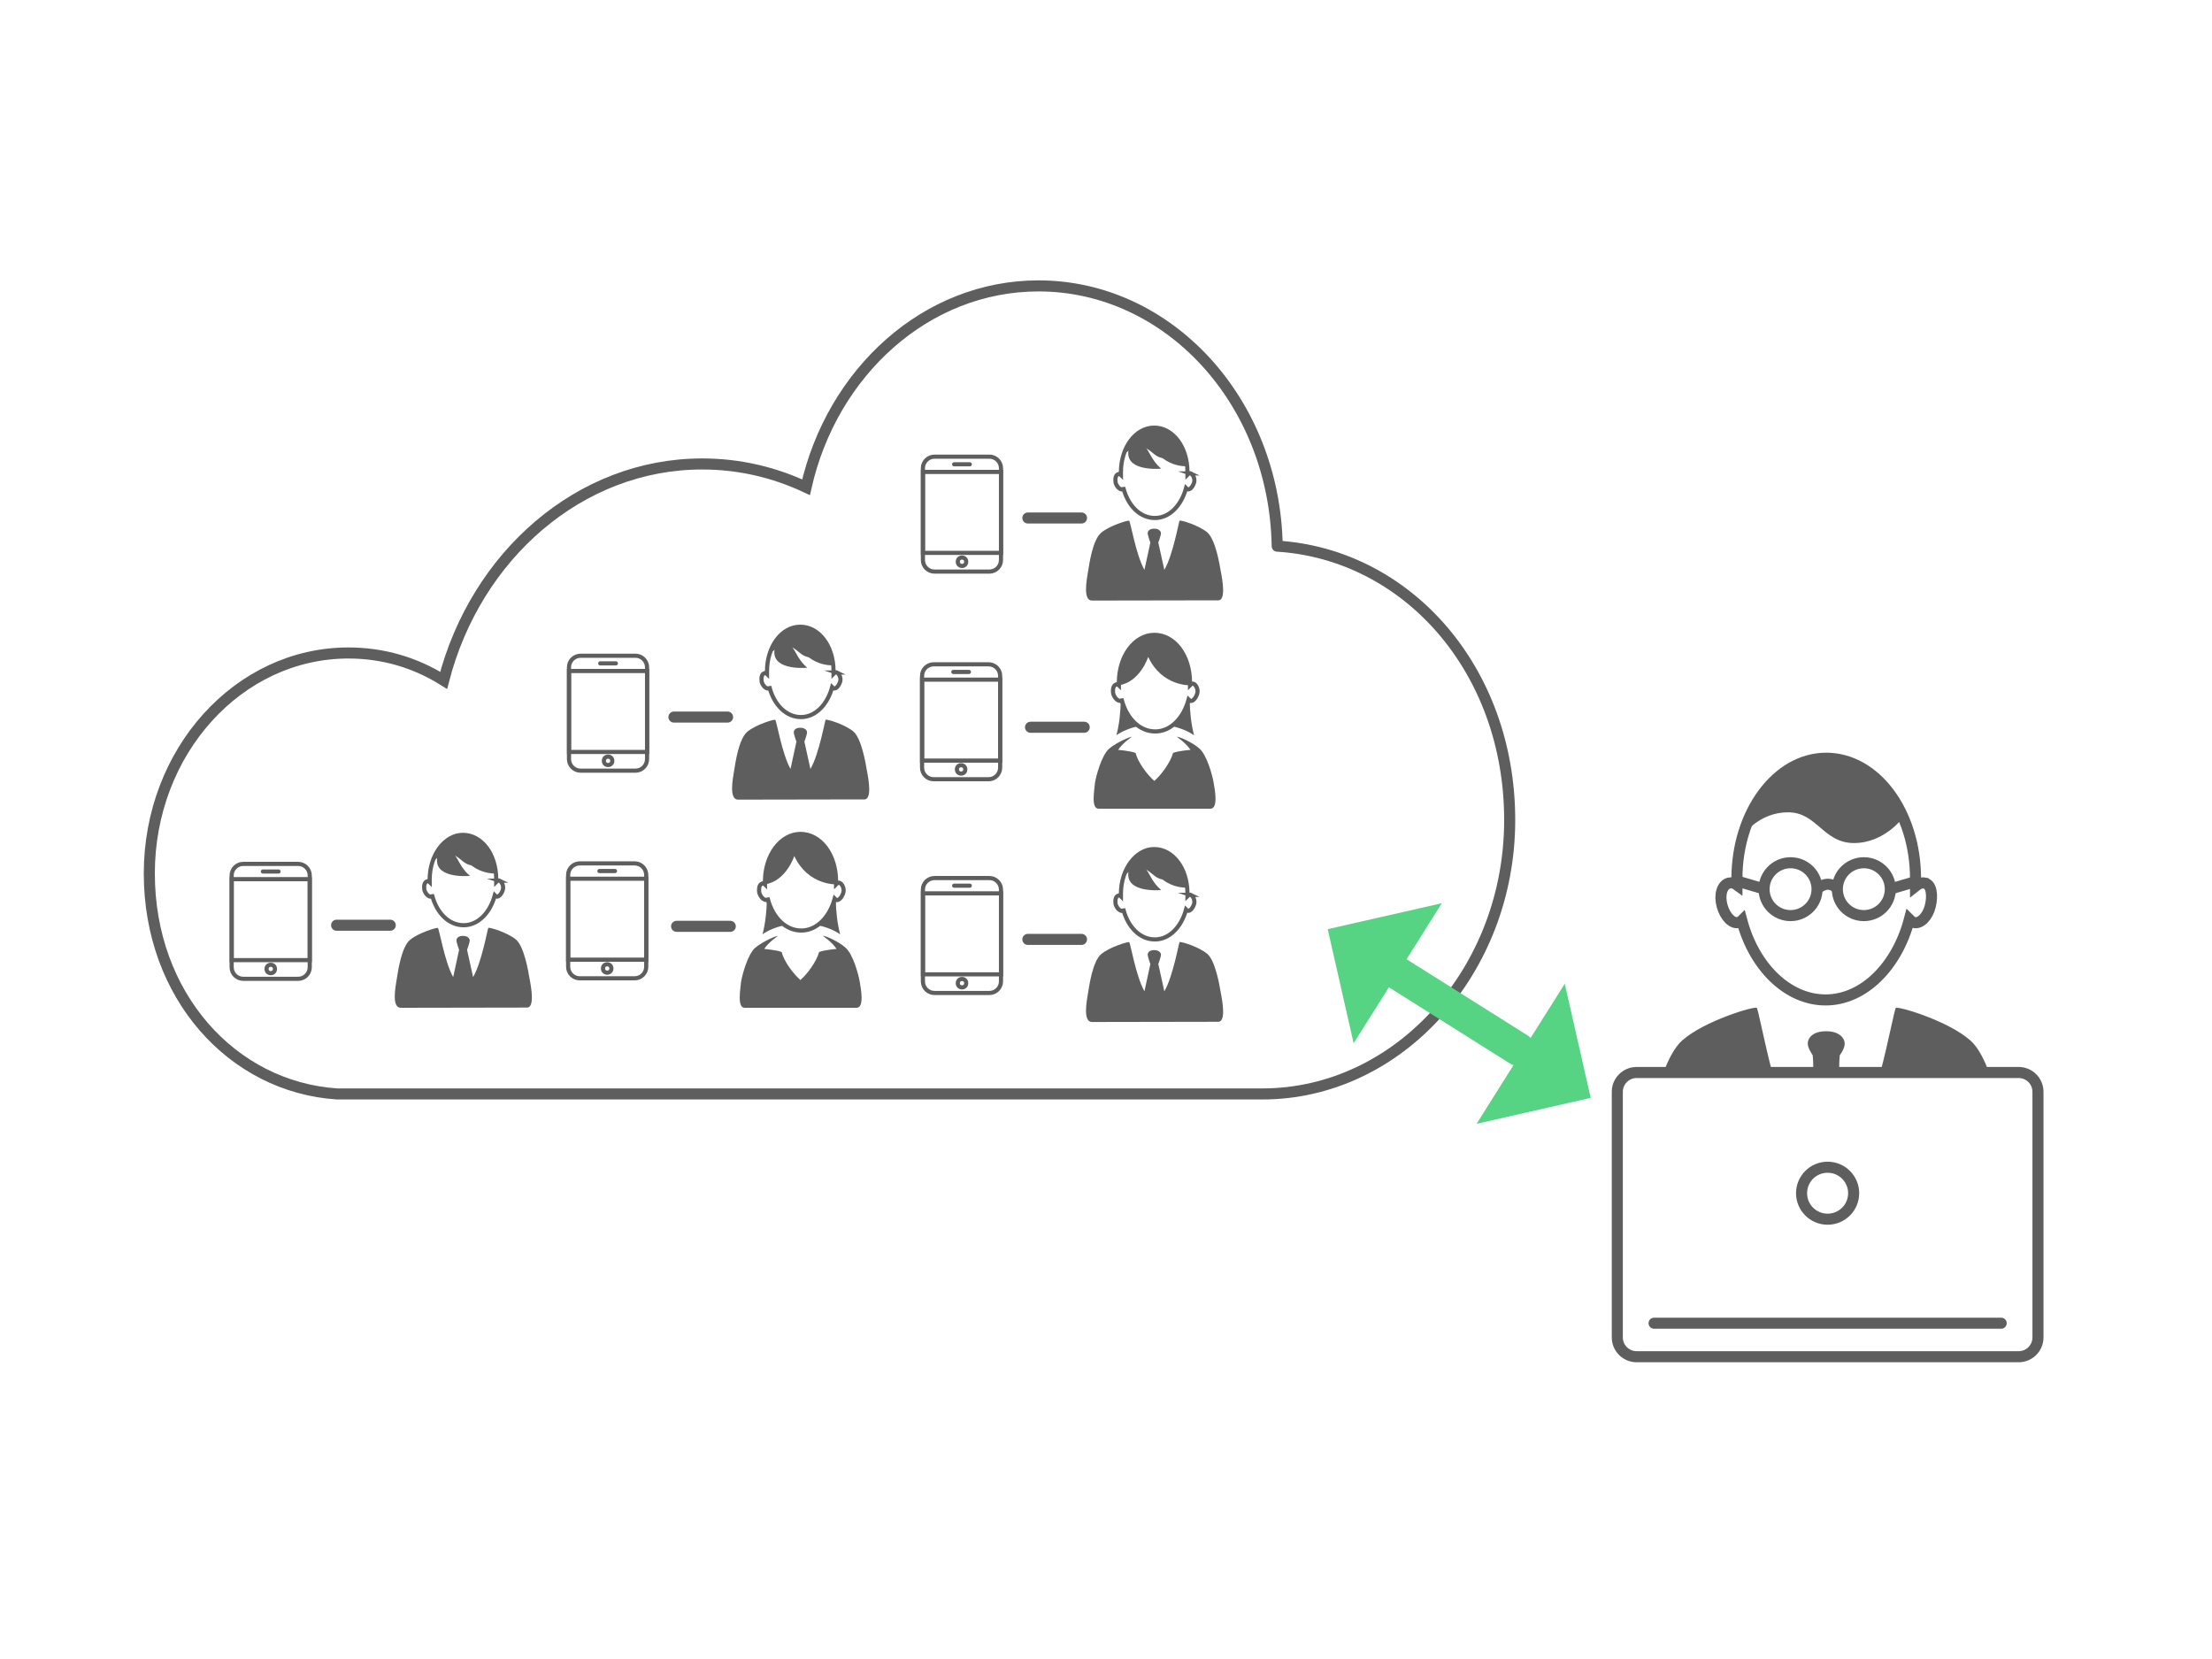 <?xml version="1.0" encoding="UTF-8"?>
<svg id="_レイヤー_1" data-name="レイヤー_1" xmlns="http://www.w3.org/2000/svg" viewBox="0 0 400 300">
  <defs>
    <style>
      .cls-1, .cls-2, .cls-3, .cls-4 {
        stroke: #5e5e5e;
      }

      .cls-1, .cls-2, .cls-3, .cls-4, .cls-5 {
        fill: none;
        stroke-miterlimit: 10;
      }

      .cls-1, .cls-3 {
        stroke-width: 2px;
      }

      .cls-2, .cls-4 {
        stroke-width: .75px;
      }

      .cls-6 {
        fill: #57d384;
      }

      .cls-3, .cls-4, .cls-5 {
        stroke-linecap: round;
      }

      .cls-7 {
        fill: #5e5e5e;
      }

      .cls-5 {
        stroke: #57d384;
        stroke-width: 6px;
      }
    </style>
  </defs>
  <g>
    <path class="cls-1" d="M348.06,159.68c-.56-.11-1.11.11-1.67.56v-1.33c0-12.12-7.24-21.8-16.15-21.8s-16.15,9.79-16.15,21.8v1.11c-.45-.33-1-.45-1.45-.33-1.23.33-1.78,2.11-1.23,4.11.55,2,1.89,3.34,3.01,3,.22-.11.45-.22.56-.33,2.23,8.34,8.24,14.35,15.15,14.35s12.92-6.12,15.15-14.57c.22.22.45.45.78.56,1.23.33,2.56-1.11,3.01-3,.45-1.89.22-3.89-1-4.11h0Z"/>
    <path class="cls-7" d="M330.36,137.1c8.69.11,13.03,8.45,13.81,10.68,0,0-3.34,4.67-8.91,4.67s-6.68-5.56-11.91-5.56-8.02,4-8.02,4c0,0,3.79-13.9,15.03-13.79h0Z"/>
    <path class="cls-1" d="M323.79,165.57c2.64,0,4.79-2.14,4.79-4.78s-2.14-4.78-4.79-4.78-4.79,2.14-4.79,4.78,2.14,4.78,4.79,4.78Z"/>
    <path class="cls-1" d="M337.04,165.57c2.64,0,4.79-2.14,4.79-4.78s-2.14-4.78-4.79-4.78-4.79,2.14-4.79,4.78,2.14,4.78,4.79,4.78Z"/>
    <path class="cls-1" d="M319.11,160.79l-4.9-1.44"/>
    <path class="cls-1" d="M341.72,160.79l4.9-1.44"/>
    <path class="cls-1" d="M328.58,160.79s1.89-2,3.79,0"/>
    <path class="cls-7" d="M359.76,194.15c-.92-2.54-2.05-4.76-3.45-6-4.01-3.56-13.03-6.22-13.47-5.89-.26.19-1.26,5.8-2.87,11.9h19.8Z"/>
    <path class="cls-7" d="M327.91,193.15c0,.17-.04.52-.14,1h4.95c-.09-.48-.14-.84-.14-1,0-1.23.11-2.34.11-2.34,0,0,.89-1.11.89-2.11,0-.89-.89-2.22-3.34-2.22s-3.34,1.23-3.34,2.22c0,.89.89,2.11.89,2.11,0,0,.11,1,.11,2.34h-.02Z"/>
    <path class="cls-7" d="M320.54,194.15c-1.61-6.1-2.61-11.71-2.87-11.9-.45-.33-9.47,2.34-13.47,5.89-1.4,1.25-2.54,3.47-3.46,6h19.81,0Z"/>
    <path class="cls-3" d="M365.03,193.94h-69.07c-1.93,0-3.5,1.56-3.5,3.49v44.42c0,1.93,1.57,3.49,3.5,3.49h69.07c1.93,0,3.5-1.56,3.5-3.49v-44.42c0-1.93-1.57-3.49-3.5-3.49Z"/>
    <path class="cls-3" d="M299.11,239.28h62.77"/>
    <path class="cls-3" d="M335.2,215.77c0-2.6-2.11-4.7-4.71-4.7s-4.71,2.1-4.71,4.7,2.11,4.7,4.71,4.7,4.71-2.1,4.71-4.7Z"/>
  </g>
  <g>
    <g>
      <g>
        <path class="cls-7" d="M220.77,103.39c-.24-1.44-.97-5.77-2.42-7.09-1.56-1.32-4.81-2.28-5.05-2.15-.12.12-1.19,6.25-2.75,8.9l-1.09-4.93s.48-1.32.48-1.68-.36-.84-1.2-.84c-.96,0-1.2.48-1.2.84s.48,1.68.48,1.68l-1.07,4.93c-1.57-2.76-2.54-8.89-2.78-8.89-.12-.12-3.48.85-5.04,2.17-1.56,1.32-2.15,5.65-2.39,7.1-.24,1.44-.95,5.17.73,5.17l11.42-.02s9.74-.02,11.42-.02c1.44,0,.71-3.85.47-5.17Z"/>
        <path class="cls-2" d="M215.33,85.61c-.24-.12-.48.12-.6.24v-.48c0-4.57-2.66-8.05-6.03-8.04s-6,3.62-6,8.06v.48c-.12-.12-.36-.24-.48-.12-.48.12-.6.84-.48,1.56.24.72.72,1.2,1.2,1.2.12,0,.12-.12.24-.12.85,3.12,3.01,5.28,5.66,5.28s4.8-2.29,5.64-5.42q.12.12.24.24c.48.12.96-.48,1.2-1.2s-.24-1.56-.6-1.68Z"/>
        <path class="cls-7" d="M206.18,80.82c1.92,0,2.41,2.04,4.45,2.04,1.84,0,3.13-1.54,3.23-1.68-1.05-2.34-2.95-3.85-5.17-3.85-2.47,0-4.65,2.09-5.55,5.05.1-.13,1.2-1.55,3.03-1.56Z"/>
        <path class="cls-7" d="M205.7,79.01s1.27,1.29,2.28,3.17,2,2.54,2,2.54c.49.01-5.36.65-5.91-2.26-.4-2.09,1.63-3.45,1.63-3.45Z"/>
        <path class="cls-7" d="M207.89,79.68c2.12,5.05,6.87,4.63,6.87,4.63,0-.12-.41-6.05-6.08-6.53"/>
      </g>
      <g>
        <path class="cls-2" d="M215.83,123.66c-.26-.13-.51.13-.64.26v-.51c0-4.88-2.83-8.61-6.43-8.61s-6.43,3.86-6.43,8.61v.51c-.13-.13-.39-.26-.51-.13-.51.13-.64.9-.51,1.67.26.77.77,1.29,1.29,1.29.13,0,.13-.13.26-.13.9,3.34,3.21,5.65,6.04,5.65s5.14-2.44,6.04-5.78q.13.13.26.26c.51.13,1.03-.51,1.29-1.29s-.26-1.67-.64-1.8Z"/>
        <g>
          <path class="cls-7" d="M202.85,126.61c-.09,0-.12.07-.17.1-.06,2.16-.27,4.2-.79,6.24.99-.7,2.4-1.3,4.01-1.65-1.41-.98-2.5-2.64-3.05-4.69Z"/>
          <path class="cls-7" d="M214.93,126.49c-.56,2.06-1.7,3.79-3.13,4.8,1.66.34,3.11.95,4.12,1.67-.52-2.04-.74-4.1-.79-6.27-.07-.07-.09-.09-.2-.2Z"/>
        </g>
        <path class="cls-7" d="M198.63,146.24h20.24c1.47,0,.82-3.38.6-4.69s-1.2-4.97-2.56-6.17c-1.31-1.2-3.93-2.29-4.09-2.13,0,0,1.69,1.15,2.46,2.35,0,0-2.13.16-3.16.55-.44,1.69-2.13,3.98-3.38,5.07-1.25-1.09-3-3.38-3.38-5.07-1.04-.38-3.16-.55-3.16-.55.76-1.2,2.46-2.35,2.46-2.35-.16-.11-2.73.98-4.09,2.13-1.36,1.2-2.35,4.86-2.56,6.17-.11,1.31-.76,4.69.65,4.69h0Z"/>
        <path class="cls-7" d="M207.64,118.8c2.46,5.31,7.55,5.12,7.55,5.12v-.51c0-4.88-2.83-8.61-6.43-8.61s-6.43,3.86-6.43,8.61v.51c3.84-.58,5.3-5.12,5.3-5.12Z"/>
      </g>
      <g>
        <path class="cls-4" d="M178.92,103.36h-9.94c-1.15,0-2.09-.94-2.09-2.09v-16.6c0-1.15.94-2.09,2.09-2.09h9.94c1.15,0,2.09.94,2.09,2.09v16.6c0,1.15-.94,2.09-2.09,2.09Z"/>
        <rect class="cls-4" x="166.9" y="85.34" width="14.12" height="14.64"/>
        <line class="cls-4" x1="172.54" y1="83.96" x2="175.37" y2="83.96"/>
        <circle class="cls-4" cx="173.96" cy="101.58" r=".76"/>
      </g>
      <g>
        <path class="cls-4" d="M178.77,140.91h-9.94c-1.15,0-2.09-.94-2.09-2.09v-16.6c0-1.15.94-2.09,2.09-2.09h9.94c1.15,0,2.09.94,2.09,2.09v16.6c0,1.15-.94,2.09-2.09,2.09Z"/>
        <rect class="cls-4" x="166.74" y="122.9" width="14.12" height="14.64"/>
        <line class="cls-4" x1="172.39" y1="121.51" x2="175.21" y2="121.51"/>
        <circle class="cls-4" cx="173.8" cy="139.13" r=".76"/>
      </g>
      <line class="cls-3" x1="185.87" y1="93.67" x2="195.57" y2="93.67"/>
      <line class="cls-3" x1="186.35" y1="131.51" x2="196.06" y2="131.51"/>
    </g>
    <g>
      <g>
        <path class="cls-7" d="M220.77,179.6c-.24-1.44-.97-5.77-2.42-7.09-1.56-1.32-4.81-2.28-5.05-2.15-.12.12-1.19,6.25-2.75,8.9l-1.09-4.93s.48-1.32.48-1.68-.36-.84-1.2-.84c-.96,0-1.2.48-1.2.84s.48,1.68.48,1.68l-1.07,4.93c-1.57-2.76-2.54-8.89-2.78-8.89-.12-.12-3.48.85-5.04,2.17-1.56,1.32-2.15,5.65-2.39,7.1-.24,1.44-.95,5.17.73,5.17l11.42-.02,11.42-.02c1.44,0,.71-3.85.47-5.17Z"/>
        <path class="cls-2" d="M215.33,161.82c-.24-.12-.48.12-.6.24v-.48c0-4.57-2.66-8.05-6.03-8.04-3.25,0-6,3.62-6,8.06v.48c-.12-.12-.36-.24-.48-.12-.48.12-.6.84-.48,1.56.24.72.72,1.2,1.2,1.2.12,0,.12-.12.24-.12.85,3.12,3.01,5.28,5.66,5.28s4.8-2.29,5.64-5.42q.12.12.24.24c.48.12.96-.48,1.2-1.2s-.24-1.56-.6-1.68Z"/>
        <path class="cls-7" d="M206.18,157.02c1.92,0,2.41,2.04,4.45,2.04,1.84,0,3.13-1.54,3.23-1.68-1.05-2.34-2.95-3.85-5.17-3.85-2.47,0-4.65,2.09-5.55,5.05.1-.13,1.2-1.55,3.03-1.56Z"/>
        <path class="cls-7" d="M205.7,155.21s1.27,1.29,2.28,3.17,2,2.54,2,2.54c.49.01-5.36.65-5.91-2.26-.4-2.09,1.63-3.45,1.63-3.45Z"/>
        <path class="cls-7" d="M207.89,155.88c2.12,5.05,6.87,4.63,6.87,4.63,0-.12-.41-6.05-6.08-6.53"/>
      </g>
      <g>
        <path class="cls-4" d="M178.92,179.56h-9.94c-1.15,0-2.09-.94-2.09-2.09v-16.6c0-1.15.94-2.09,2.09-2.09h9.94c1.15,0,2.09.94,2.09,2.09v16.6c0,1.15-.94,2.09-2.09,2.09Z"/>
        <rect class="cls-4" x="166.9" y="161.55" width="14.12" height="14.64"/>
        <line class="cls-4" x1="172.54" y1="160.16" x2="175.37" y2="160.16"/>
        <circle class="cls-4" cx="173.96" cy="177.79" r=".76"/>
      </g>
      <line class="cls-3" x1="185.87" y1="169.87" x2="195.57" y2="169.87"/>
    </g>
  </g>
  <g>
    <g>
      <g>
        <path class="cls-7" d="M156.77,139.39c-.24-1.44-.97-5.77-2.42-7.09-1.56-1.32-4.81-2.28-5.05-2.15-.12.12-1.19,6.25-2.75,8.9l-1.09-4.93s.48-1.32.48-1.68-.36-.84-1.2-.84c-.96,0-1.2.48-1.2.84s.48,1.68.48,1.68l-1.07,4.93c-1.57-2.76-2.54-8.89-2.78-8.89-.12-.12-3.48.85-5.04,2.17-1.56,1.32-2.15,5.65-2.39,7.1-.24,1.44-.95,5.17.73,5.17l11.42-.02s9.74-.02,11.42-.02c1.44,0,.71-3.85.47-5.17Z"/>
        <path class="cls-2" d="M151.33,121.61c-.24-.12-.48.12-.6.24v-.48c0-4.57-2.66-8.05-6.03-8.04s-6,3.62-6,8.06v.48c-.12-.12-.36-.24-.48-.12-.48.12-.6.84-.48,1.56.24.72.72,1.2,1.2,1.2.12,0,.12-.12.24-.12.85,3.12,3.01,5.28,5.66,5.28s4.8-2.29,5.64-5.42q.12.12.24.24c.48.12.96-.48,1.2-1.2s-.24-1.56-.6-1.68Z"/>
        <path class="cls-7" d="M142.18,116.82c1.92,0,2.41,2.04,4.45,2.04,1.84,0,3.13-1.54,3.23-1.68-1.05-2.34-2.95-3.85-5.17-3.85-2.47,0-4.65,2.09-5.55,5.05.1-.13,1.2-1.55,3.03-1.56Z"/>
        <path class="cls-7" d="M141.7,115.01s1.27,1.29,2.28,3.17,2,2.54,2,2.54c.49.01-5.36.65-5.91-2.26-.4-2.09,1.63-3.45,1.63-3.45Z"/>
        <path class="cls-7" d="M143.89,115.68c2.12,5.05,6.87,4.63,6.87,4.63,0-.12-.41-6.05-6.08-6.53"/>
      </g>
      <g>
        <path class="cls-2" d="M151.83,159.66c-.26-.13-.51.13-.64.26v-.51c0-4.88-2.83-8.61-6.43-8.61s-6.43,3.86-6.43,8.61v.51c-.13-.13-.39-.26-.51-.13-.51.13-.64.9-.51,1.67.26.77.77,1.29,1.29,1.29.13,0,.13-.13.26-.13.9,3.34,3.21,5.65,6.04,5.65s5.14-2.44,6.04-5.78q.13.13.26.26c.51.13,1.03-.51,1.29-1.29s-.26-1.67-.64-1.8Z"/>
        <g>
          <path class="cls-7" d="M138.85,162.61c-.09,0-.12.07-.17.1-.06,2.16-.27,4.2-.79,6.24.99-.7,2.4-1.3,4.01-1.65-1.41-.98-2.5-2.64-3.05-4.69Z"/>
          <path class="cls-7" d="M150.93,162.49c-.56,2.06-1.7,3.79-3.13,4.8,1.66.34,3.11.95,4.12,1.67-.52-2.04-.74-4.1-.79-6.27-.07-.07-.09-.09-.2-.2Z"/>
        </g>
        <path class="cls-7" d="M134.63,182.24h20.24c1.47,0,.82-3.38.6-4.69s-1.2-4.97-2.56-6.17c-1.31-1.2-3.93-2.29-4.09-2.13,0,0,1.69,1.15,2.46,2.35,0,0-2.13.16-3.16.55-.44,1.69-2.13,3.98-3.38,5.07-1.25-1.09-3-3.38-3.38-5.07-1.04-.38-3.16-.55-3.16-.55.76-1.2,2.46-2.35,2.46-2.35-.16-.11-2.73.98-4.09,2.13-1.36,1.2-2.35,4.86-2.56,6.17-.11,1.31-.76,4.69.65,4.69h0Z"/>
        <path class="cls-7" d="M143.64,154.8c2.46,5.31,7.55,5.12,7.55,5.12v-.51c0-4.88-2.83-8.61-6.43-8.61s-6.43,3.86-6.43,8.61v.51c3.84-.58,5.3-5.12,5.3-5.12Z"/>
      </g>
      <g>
        <path class="cls-4" d="M114.92,139.36h-9.94c-1.15,0-2.09-.94-2.09-2.09v-16.6c0-1.15.94-2.09,2.09-2.09h9.94c1.15,0,2.09.94,2.09,2.09v16.6c0,1.15-.94,2.09-2.09,2.09Z"/>
        <rect class="cls-4" x="102.9" y="121.34" width="14.12" height="14.64"/>
        <line class="cls-4" x1="108.54" y1="119.96" x2="111.37" y2="119.96"/>
        <circle class="cls-4" cx="109.96" cy="137.58" r=".76"/>
      </g>
      <g>
        <path class="cls-4" d="M114.77,176.91h-9.94c-1.15,0-2.09-.94-2.09-2.09v-16.6c0-1.15.94-2.09,2.09-2.09h9.94c1.15,0,2.09.94,2.09,2.09v16.6c0,1.15-.94,2.09-2.09,2.09Z"/>
        <rect class="cls-4" x="102.74" y="158.9" width="14.12" height="14.64"/>
        <line class="cls-4" x1="108.39" y1="157.51" x2="111.21" y2="157.51"/>
        <circle class="cls-4" cx="109.8" cy="175.13" r=".76"/>
      </g>
      <line class="cls-3" x1="121.87" y1="129.67" x2="131.57" y2="129.67"/>
      <line class="cls-3" x1="122.35" y1="167.51" x2="132.06" y2="167.51"/>
    </g>
    <g>
      <g>
        <path class="cls-7" d="M95.77,177.03c-.24-1.44-.97-5.77-2.42-7.09-1.56-1.32-4.81-2.28-5.05-2.15-.12.12-1.19,6.25-2.75,8.9l-1.09-4.93s.48-1.32.48-1.68-.36-.84-1.2-.84c-.96,0-1.2.48-1.2.84s.48,1.68.48,1.68l-1.07,4.93c-1.57-2.76-2.54-8.89-2.78-8.89-.12-.12-3.48.85-5.04,2.17-1.56,1.32-2.15,5.65-2.39,7.1-.24,1.44-.95,5.17.73,5.17l11.42-.02,11.42-.02c1.44,0,.71-3.85.47-5.17Z"/>
        <path class="cls-2" d="M90.33,159.25c-.24-.12-.48.12-.6.24v-.48c0-4.57-2.66-8.05-6.03-8.04-3.25,0-6,3.62-6,8.06v.48c-.12-.12-.36-.24-.48-.12-.48.12-.6.84-.48,1.56.24.72.72,1.2,1.2,1.2.12,0,.12-.12.24-.12.85,3.12,3.01,5.28,5.66,5.28s4.8-2.29,5.64-5.42q.12.12.24.24c.48.12.96-.48,1.2-1.2s-.24-1.56-.6-1.68Z"/>
        <path class="cls-7" d="M81.18,154.46c1.92,0,2.41,2.04,4.45,2.04,1.84,0,3.13-1.54,3.23-1.68-1.05-2.34-2.95-3.85-5.17-3.85-2.47,0-4.65,2.09-5.55,5.05.1-.13,1.2-1.55,3.03-1.56Z"/>
        <path class="cls-7" d="M80.7,152.65s1.27,1.29,2.28,3.17,2,2.54,2,2.54c.49.01-5.36.65-5.91-2.26-.4-2.09,1.63-3.45,1.63-3.45Z"/>
        <path class="cls-7" d="M82.89,153.32c2.12,5.05,6.87,4.63,6.87,4.63,0-.12-.41-6.05-6.08-6.53"/>
      </g>
      <g>
        <path class="cls-4" d="M53.92,177h-9.94c-1.15,0-2.09-.94-2.09-2.09v-16.6c0-1.15.94-2.09,2.09-2.09h9.94c1.15,0,2.09.94,2.09,2.09v16.6c0,1.15-.94,2.09-2.09,2.09Z"/>
        <rect class="cls-4" x="41.9" y="158.98" width="14.12" height="14.64"/>
        <line class="cls-4" x1="47.54" y1="157.6" x2="50.37" y2="157.6"/>
        <circle class="cls-4" cx="48.96" cy="175.22" r=".76"/>
      </g>
      <line class="cls-3" x1="60.87" y1="167.31" x2="70.57" y2="167.31"/>
    </g>
  </g>
  <path class="cls-3" d="M230.96,98.76c-.45-26.25-19.68-47.06-43.16-47.06-20.35,0-37.35,15.6-42.04,36.41-5.81-2.72-12.08-4.21-18.79-4.21-22.14,0-40.93,16.59-46.74,39.13-5.14-3.22-10.96-4.95-17.22-4.95-19.9,0-36.01,17.83-36.01,39.87s14.98,38.64,33.99,39.87h167.28c24.6,0,44.73-22.29,44.73-49.53s-18.56-48.05-42.04-49.53h0"/>
  <g>
    <polygon class="cls-6" points="267.01 203.22 282.96 177.89 287.65 198.53 267.01 203.22"/>
    <g>
      <line class="cls-5" x1="251.08" y1="174.94" x2="274.63" y2="189.77"/>
      <polygon class="cls-6" points="260.73 163.33 244.78 188.66 240.09 168.02 260.73 163.33"/>
    </g>
  </g>
</svg>